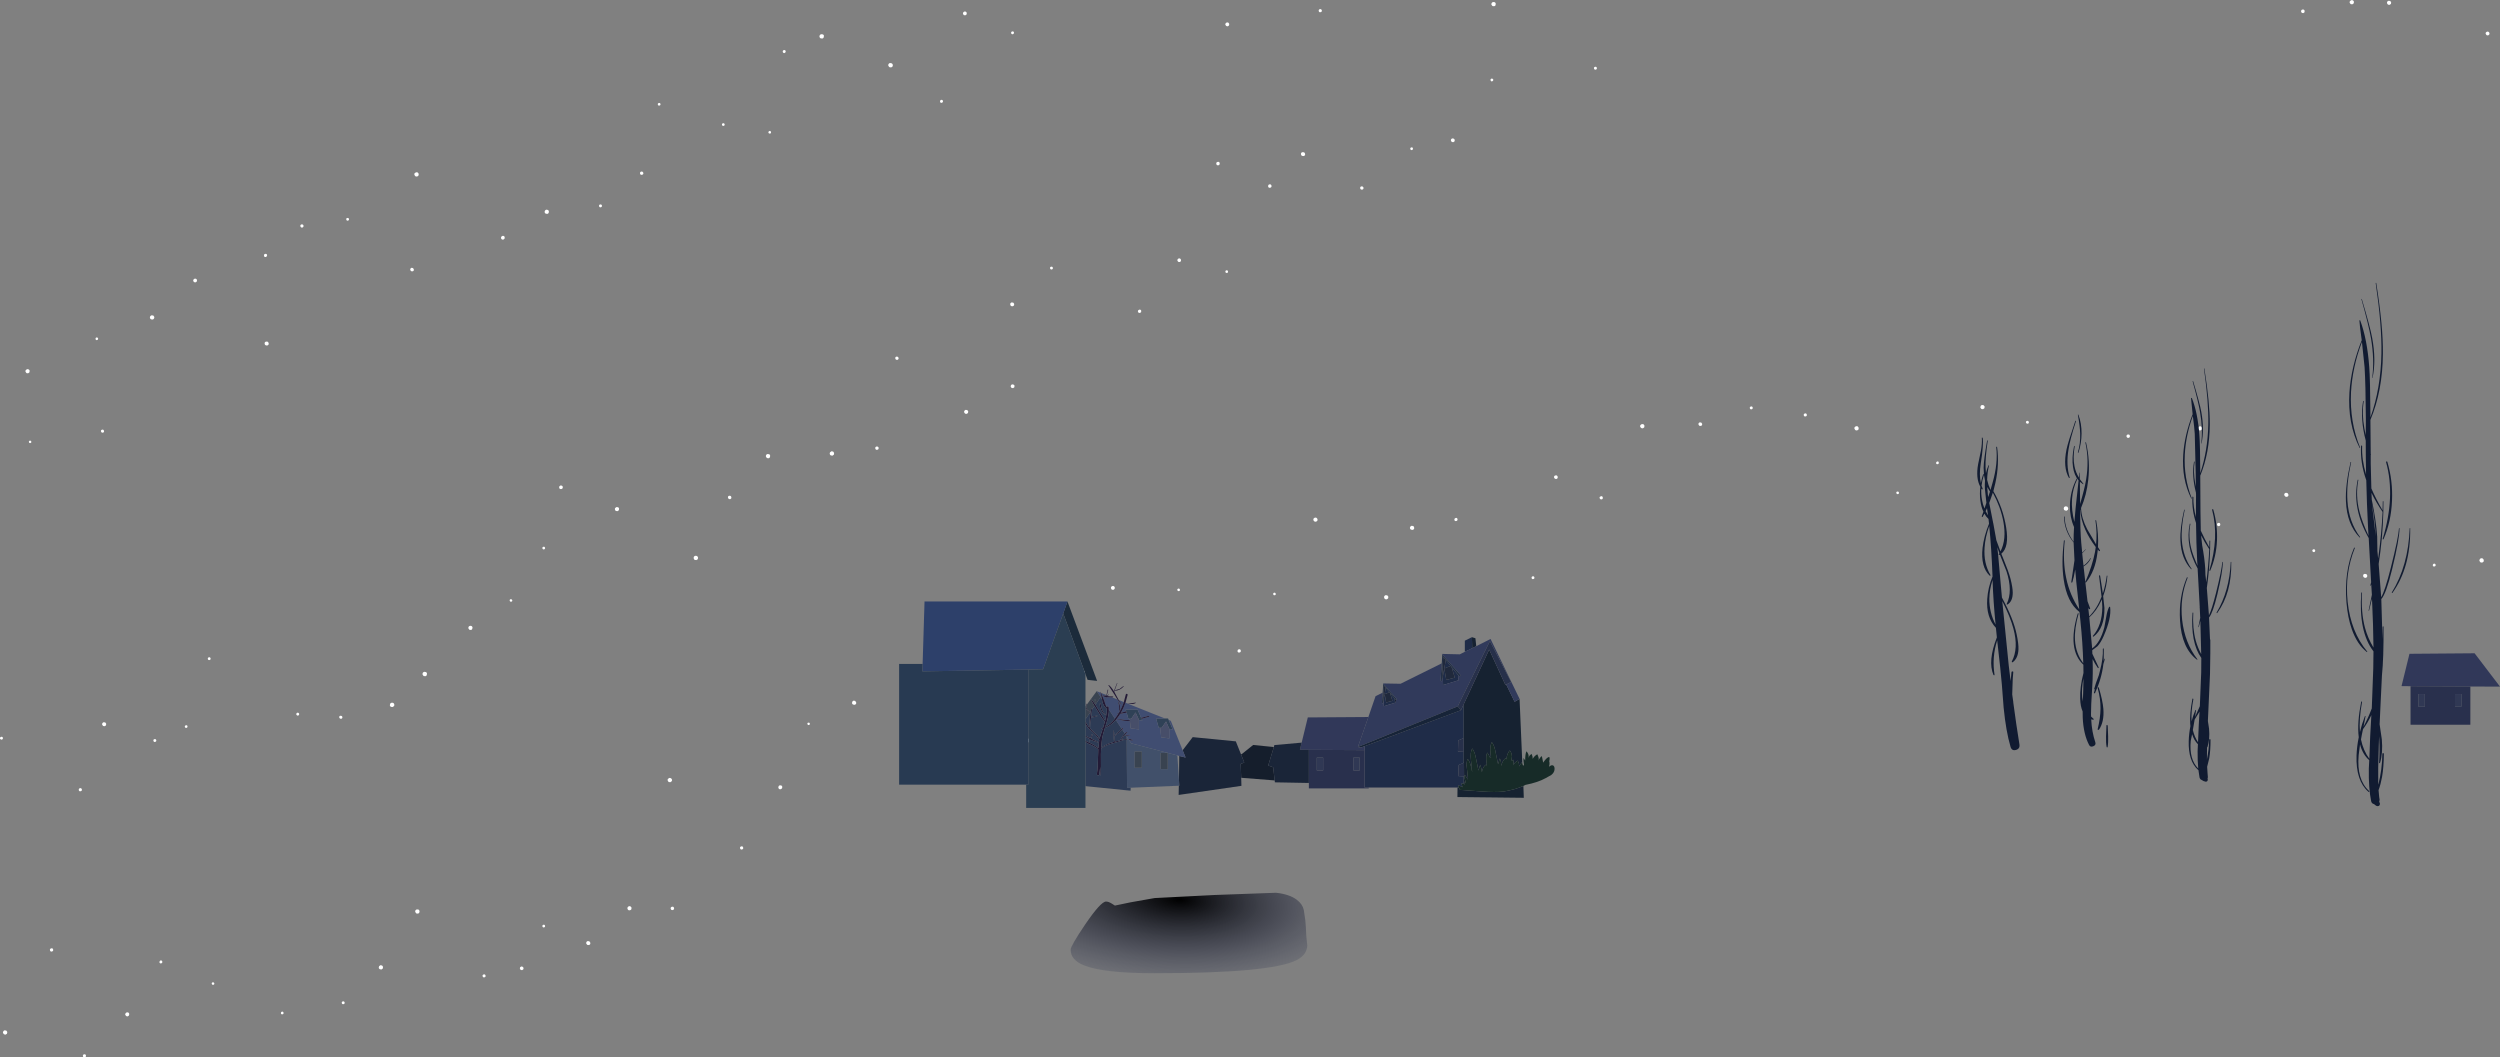 <?xml version="1.0" encoding="UTF-8" standalone="no"?>
<svg xmlns:xlink="http://www.w3.org/1999/xlink" height="499.35px" width="1180.6px" xmlns="http://www.w3.org/2000/svg">
  <rect width="100%" height="100%" fill="#808080" stroke="none"/>
  <g transform="matrix(1.0, 0.0, 0.0, 1.0, -31.75, -76.15)">
    <path d="M33.15 424.65 L33.05 425.15 32.6 425.45 32.1 425.35 31.75 424.95 Q31.65 424.3 32.3 424.1 32.95 423.95 33.15 424.65" fill="#ffffff" fill-rule="evenodd" stroke="none"/>
    <path d="M70.4 448.9 Q70.6 449.6 69.85 449.8 69.15 450.0 68.95 449.25 68.85 448.5 69.55 448.35 70.2 448.25 70.4 448.9" fill="#ffffff" fill-rule="evenodd" stroke="none"/>
    <path d="M81.9 417.95 L81.8 418.7 81.2 419.1 80.45 419.0 80.0 418.4 Q79.85 417.5 80.75 417.2 L81.5 417.35 81.9 417.95" fill="#ffffff" fill-rule="evenodd" stroke="none"/>
    <path d="M105.55 425.7 Q105.65 426.4 105.0 426.5 104.4 426.7 104.2 426.0 104.1 425.3 104.7 425.2 105.35 425.05 105.55 425.7" fill="#ffffff" fill-rule="evenodd" stroke="none"/>
    <path d="M120.3 419.15 L120.2 419.65 119.8 419.9 119.3 419.85 119.05 419.45 Q118.9 418.85 119.55 418.65 120.2 418.55 120.3 419.15" fill="#ffffff" fill-rule="evenodd" stroke="none"/>
    <path d="M131.2 387.05 Q131.3 387.7 130.7 387.85 130.05 387.95 129.9 387.35 129.8 386.7 130.4 386.55 131.0 386.4 131.2 387.05" fill="#ffffff" fill-rule="evenodd" stroke="none"/>
    <path d="M173.05 413.25 L172.95 413.8 172.5 414.1 172.0 414.0 171.65 413.55 171.75 413.05 Q171.9 412.8 172.2 412.7 L172.75 412.8 173.05 413.25" fill="#ffffff" fill-rule="evenodd" stroke="none"/>
    <path d="M193.4 414.7 Q193.6 415.4 192.85 415.6 L192.3 415.5 191.95 415.0 Q191.85 414.25 192.55 414.15 L193.1 414.25 Q193.35 414.4 193.4 414.7" fill="#ffffff" fill-rule="evenodd" stroke="none"/>
    <path d="M217.95 408.8 Q218.05 409.25 217.8 409.6 L217.15 410.05 216.35 409.95 Q215.95 409.7 215.85 409.25 L216.0 408.5 Q216.25 408.1 216.65 408.0 217.7 407.85 217.95 408.8" fill="#ffffff" fill-rule="evenodd" stroke="none"/>
    <path d="M233.4 394.25 L233.25 395.05 Q233.0 395.45 232.6 395.5 L231.8 395.4 231.3 394.7 Q231.15 393.65 232.15 393.4 L232.95 393.55 Q233.35 393.8 233.4 394.25" fill="#ffffff" fill-rule="evenodd" stroke="none"/>
    <path d="M254.9 372.45 L254.75 373.2 Q254.55 373.6 254.15 373.65 L253.4 373.55 252.95 372.9 Q252.8 371.95 253.7 371.7 254.65 371.55 254.9 372.45" fill="#ffffff" fill-rule="evenodd" stroke="none"/>
    <path d="M273.65 359.55 Q273.8 360.15 273.2 360.3 272.65 360.4 272.45 359.85 272.35 359.2 272.95 359.1 L273.4 359.2 273.65 359.55" fill="#ffffff" fill-rule="evenodd" stroke="none"/>
    <path d="M289.15 334.85 Q289.25 335.45 288.65 335.6 288.05 335.7 287.9 335.1 287.8 334.45 288.4 334.35 288.95 334.2 289.15 334.85" fill="#ffffff" fill-rule="evenodd" stroke="none"/>
    <path d="M297.5 306.05 Q297.65 306.9 296.85 307.1 296.0 307.25 295.8 306.45 L295.9 305.8 296.45 305.4 297.1 305.5 Q297.45 305.7 297.5 306.05" fill="#ffffff" fill-rule="evenodd" stroke="none"/>
    <path d="M324.1 316.35 L324.0 317.1 323.35 317.55 322.6 317.45 Q322.25 317.2 322.15 316.8 322.05 316.4 322.25 316.05 L322.9 315.6 323.65 315.7 Q324.05 315.95 324.1 316.35" fill="#ffffff" fill-rule="evenodd" stroke="none"/>
    <path d="M361.4 339.4 L361.3 340.2 360.6 340.65 359.8 340.55 Q359.45 340.3 359.35 339.85 359.25 339.45 359.45 339.05 359.7 338.7 360.15 338.6 L360.95 338.7 361.4 339.4" fill="#ffffff" fill-rule="evenodd" stroke="none"/>
    <path d="M377.15 310.9 L377.05 311.55 376.55 311.9 375.9 311.8 375.55 311.25 Q375.35 310.45 376.15 310.25 L376.8 310.35 377.15 310.9" fill="#ffffff" fill-rule="evenodd" stroke="none"/>
    <path d="M395.45 291.35 L395.35 292.15 394.65 292.6 393.9 292.45 393.45 291.8 Q393.35 291.4 393.55 291.0 393.8 290.65 394.2 290.55 L395.0 290.65 Q395.4 290.9 395.45 291.35" fill="#ffffff" fill-rule="evenodd" stroke="none"/>
    <path d="M425.65 290.05 L425.55 290.85 424.85 291.35 424.05 291.2 Q423.65 290.95 423.6 290.5 423.5 290.1 423.75 289.75 L424.4 289.25 425.2 289.4 425.65 290.05" fill="#ffffff" fill-rule="evenodd" stroke="none"/>
    <path d="M446.7 287.6 L446.6 288.25 446.1 288.55 Q445.3 288.75 445.1 287.95 444.95 287.2 445.75 287.0 L446.35 287.1 446.7 287.6" fill="#ffffff" fill-rule="evenodd" stroke="none"/>
    <path d="M456.1 245.15 Q456.2 245.95 455.45 246.1 L454.85 246.0 454.55 245.5 Q454.4 244.7 455.15 244.55 L455.75 244.65 456.1 245.15" fill="#ffffff" fill-rule="evenodd" stroke="none"/>
    <path d="M489.0 270.45 L488.85 271.2 488.25 271.6 487.5 271.5 487.05 270.85 Q486.95 270.45 487.2 270.15 487.4 269.75 487.8 269.7 L488.55 269.8 489.0 270.45" fill="#ffffff" fill-rule="evenodd" stroke="none"/>
    <path d="M510.85 258.35 L510.75 259.05 510.15 259.45 509.45 259.35 509.05 258.75 Q509.0 258.35 509.2 258.05 509.4 257.75 509.75 257.65 L510.45 257.8 Q510.8 258.0 510.85 258.35" fill="#ffffff" fill-rule="evenodd" stroke="none"/>
    <path d="M510.7 219.7 L510.6 220.4 510.0 220.8 509.25 220.7 Q508.95 220.5 508.85 220.1 508.65 219.2 509.55 218.95 L510.3 219.1 510.7 219.7" fill="#ffffff" fill-rule="evenodd" stroke="none"/>
    <path d="M528.95 202.6 Q529.05 203.25 528.45 203.4 527.8 203.5 527.65 202.9 527.5 202.2 528.15 202.1 528.75 201.95 528.95 202.6" fill="#ffffff" fill-rule="evenodd" stroke="none"/>
    <path d="M570.7 223.0 L570.6 223.6 570.05 223.95 569.45 223.85 569.1 223.35 569.2 222.75 569.7 222.4 Q570.55 222.2 570.7 223.0" fill="#ffffff" fill-rule="evenodd" stroke="none"/>
    <path d="M589.45 198.85 Q589.6 199.7 588.8 199.9 L588.15 199.8 587.75 199.25 587.85 198.6 Q588.05 198.3 588.4 198.2 589.25 198.05 589.45 198.85" fill="#ffffff" fill-rule="evenodd" stroke="none"/>
    <path d="M611.65 204.3 Q611.8 204.9 611.2 205.05 610.55 205.15 610.45 204.55 610.3 204.0 610.9 203.8 611.55 203.7 611.65 204.3" fill="#ffffff" fill-rule="evenodd" stroke="none"/>
    <path d="M607.75 153.25 L607.65 153.9 607.1 154.25 606.45 154.15 606.1 153.6 606.2 152.95 Q606.4 152.7 606.75 152.6 607.6 152.4 607.75 153.25" fill="#ffffff" fill-rule="evenodd" stroke="none"/>
    <path d="M632.2 163.85 Q632.35 164.6 631.6 164.8 630.8 165.0 630.6 164.2 L630.7 163.55 Q630.9 163.3 631.25 163.2 632.05 163.1 632.2 163.85" fill="#ffffff" fill-rule="evenodd" stroke="none"/>
    <path d="M648.05 148.7 Q648.25 149.7 647.3 149.85 L646.6 149.75 Q646.25 149.55 646.15 149.15 645.95 148.15 646.9 148.0 L647.65 148.1 648.05 148.7" fill="#ffffff" fill-rule="evenodd" stroke="none"/>
    <path d="M675.65 164.75 Q675.75 165.55 675.05 165.7 674.25 165.8 674.1 165.1 673.95 164.3 674.7 164.15 L675.3 164.25 675.65 164.75" fill="#ffffff" fill-rule="evenodd" stroke="none"/>
    <path d="M699.0 146.25 L698.95 146.75 698.55 147.0 Q697.95 147.2 697.75 146.5 697.65 145.9 698.25 145.75 698.9 145.65 699.0 146.25" fill="#ffffff" fill-rule="evenodd" stroke="none"/>
    <path d="M718.75 142.2 L718.65 142.9 718.05 143.3 717.35 143.2 716.95 142.6 Q716.85 142.25 717.05 141.9 717.25 141.6 717.65 141.5 L718.35 141.65 718.75 142.2" fill="#ffffff" fill-rule="evenodd" stroke="none"/>
    <path d="M736.95 113.75 L736.85 114.25 736.45 114.55 Q735.85 114.75 735.65 114.05 735.5 113.45 736.15 113.25 L736.65 113.35 736.95 113.75" fill="#ffffff" fill-rule="evenodd" stroke="none"/>
    <path d="M738.1 77.9 L738.0 78.65 Q737.75 79.05 737.3 79.1 L736.55 79.0 736.05 78.35 Q736.0 77.9 736.2 77.55 736.45 77.2 736.85 77.1 L737.65 77.2 Q738.05 77.45 738.1 77.9" fill="#ffffff" fill-rule="evenodd" stroke="none"/>
    <path d="M785.85 108.2 Q785.95 108.9 785.3 109.05 784.65 109.15 784.5 108.5 784.35 107.9 785.0 107.7 785.65 107.55 785.85 108.2" fill="#ffffff" fill-rule="evenodd" stroke="none"/>
    <path d="M1207.4 91.75 L1207.3 92.45 1206.7 92.9 1206.0 92.75 1205.6 92.15 Q1205.5 91.8 1205.7 91.45 L1206.3 91.05 1207.0 91.2 1207.4 91.75" fill="#ffffff" fill-rule="evenodd" stroke="none"/>
    <path d="M1160.95 77.25 L1160.85 78.0 1160.2 78.45 1159.45 78.35 1159.0 77.7 Q1158.85 76.75 1159.8 76.5 L1160.55 76.65 1160.95 77.25" fill="#ffffff" fill-rule="evenodd" stroke="none"/>
    <path d="M1143.4 77.0 L1143.25 77.75 1142.6 78.2 1141.85 78.1 1141.35 77.45 Q1141.3 77.0 1141.5 76.65 L1142.15 76.2 1142.95 76.3 1143.4 77.0" fill="#ffffff" fill-rule="evenodd" stroke="none"/>
    <path d="M1119.05 80.65 Q1119.95 80.5 1120.1 81.35 L1120.0 82.0 1119.45 82.35 1118.8 82.25 1118.4 81.7 1118.5 81.05 Q1118.7 80.75 1119.05 80.65" fill="#ffffff" fill-rule="evenodd" stroke="none"/>
    <path d="M655.95 81.0 Q656.15 81.7 655.4 81.9 654.7 82.1 654.5 81.35 654.4 80.65 655.05 80.45 655.75 80.35 655.95 81.0" fill="#ffffff" fill-rule="evenodd" stroke="none"/>
    <path d="M612.25 87.45 L612.15 88.15 611.55 88.6 610.85 88.45 610.4 87.85 Q610.35 87.5 610.55 87.15 L611.15 86.7 611.85 86.85 612.25 87.45" fill="#ffffff" fill-rule="evenodd" stroke="none"/>
    <path d="M510.6 91.5 L510.5 92.0 510.1 92.3 Q509.45 92.45 509.25 91.8 509.15 91.1 509.8 91.0 510.4 90.85 510.6 91.5" fill="#ffffff" fill-rule="evenodd" stroke="none"/>
    <path d="M488.3 82.3 L488.2 83.0 487.6 83.4 486.9 83.3 486.5 82.7 Q486.45 82.3 486.65 82.0 486.85 81.7 487.2 81.6 488.05 81.45 488.3 82.3" fill="#ffffff" fill-rule="evenodd" stroke="none"/>
    <path d="M477.05 123.85 Q477.15 124.5 476.5 124.7 475.85 124.85 475.65 124.15 L475.75 123.65 Q475.9 123.4 476.2 123.3 476.9 123.2 477.05 123.85" fill="#ffffff" fill-rule="evenodd" stroke="none"/>
    <path d="M453.35 106.7 Q453.55 107.75 452.5 108.0 L451.7 107.85 451.25 107.2 Q451.15 106.75 451.35 106.4 451.6 106.0 452.05 105.9 L452.85 106.05 Q453.25 106.3 453.35 106.7" fill="#ffffff" fill-rule="evenodd" stroke="none"/>
    <path d="M420.85 93.1 L420.7 93.9 Q420.45 94.3 420.05 94.35 L419.25 94.25 Q418.85 94.0 418.75 93.55 418.65 93.15 418.9 92.75 419.15 92.35 419.6 92.3 L420.4 92.4 Q420.8 92.65 420.85 93.1" fill="#ffffff" fill-rule="evenodd" stroke="none"/>
    <path d="M402.8 100.35 L402.7 100.85 402.25 101.2 Q401.6 101.3 401.4 100.65 401.3 99.95 401.95 99.8 402.6 99.65 402.8 100.35" fill="#ffffff" fill-rule="evenodd" stroke="none"/>
    <path d="M395.85 138.5 Q395.95 139.15 395.35 139.25 L394.85 139.15 394.6 138.75 394.7 138.3 395.1 138.0 Q395.7 137.9 395.85 138.5" fill="#ffffff" fill-rule="evenodd" stroke="none"/>
    <path d="M373.95 134.85 Q374.05 135.45 373.45 135.6 372.85 135.7 372.7 135.1 372.6 134.5 373.2 134.35 373.8 134.25 373.95 134.85" fill="#ffffff" fill-rule="evenodd" stroke="none"/>
    <path d="M343.65 125.25 Q343.75 125.9 343.15 126.0 342.6 126.15 342.4 125.55 342.3 124.9 342.9 124.8 343.5 124.65 343.65 125.25" fill="#ffffff" fill-rule="evenodd" stroke="none"/>
    <path d="M335.55 157.75 Q335.7 158.5 334.95 158.7 334.15 158.85 334.0 158.1 333.9 157.8 334.1 157.5 334.25 157.25 334.6 157.15 L335.2 157.25 335.55 157.75" fill="#ffffff" fill-rule="evenodd" stroke="none"/>
    <path d="M316.0 173.2 Q316.1 173.9 315.45 174.05 314.8 174.15 314.65 173.5 314.55 172.85 315.15 172.7 315.85 172.6 316.0 173.2" fill="#ffffff" fill-rule="evenodd" stroke="none"/>
    <path d="M290.95 175.95 L290.85 176.7 Q290.6 177.1 290.2 177.15 L289.45 177.05 Q289.05 176.8 288.95 176.4 288.9 176.0 289.1 175.65 289.35 175.25 289.75 175.15 L290.5 175.3 Q290.9 175.55 290.95 175.95" fill="#ffffff" fill-rule="evenodd" stroke="none"/>
    <path d="M270.1 188.25 L270.0 188.9 269.45 189.3 Q268.6 189.45 268.35 188.6 268.3 188.25 268.5 187.95 268.7 187.65 269.05 187.55 269.95 187.4 270.1 188.25" fill="#ffffff" fill-rule="evenodd" stroke="none"/>
    <path d="M229.5 158.3 L229.35 159.1 228.7 159.55 227.9 159.4 227.45 158.75 Q227.35 158.3 227.55 157.95 L228.25 157.5 229.05 157.6 229.5 158.3" fill="#ffffff" fill-rule="evenodd" stroke="none"/>
    <path d="M227.15 203.3 Q227.35 204.15 226.5 204.3 L225.85 204.2 225.5 203.65 Q225.4 203.3 225.6 203.0 225.8 202.65 226.15 202.6 L226.8 202.75 227.15 203.3" fill="#ffffff" fill-rule="evenodd" stroke="none"/>
    <path d="M196.55 179.55 Q196.65 180.2 196.05 180.35 195.4 180.45 195.3 179.85 195.1 179.2 195.75 179.1 196.35 178.95 196.55 179.55" fill="#ffffff" fill-rule="evenodd" stroke="none"/>
    <path d="M175.1 182.7 L175.0 183.3 174.5 183.65 173.95 183.55 173.6 183.05 Q173.45 182.25 174.2 182.1 L174.8 182.2 175.1 182.7" fill="#ffffff" fill-rule="evenodd" stroke="none"/>
    <path d="M156.95 196.05 Q157.7 195.9 157.9 196.6 L157.75 197.2 157.3 197.5 Q156.6 197.7 156.4 196.95 L156.5 196.35 Q156.65 196.1 156.95 196.05" fill="#ffffff" fill-rule="evenodd" stroke="none"/>
    <path d="M157.5 237.45 L158.25 237.55 158.65 238.2 158.55 238.95 157.9 239.35 157.2 239.2 Q156.8 239.0 156.75 238.6 156.55 237.6 157.5 237.45" fill="#ffffff" fill-rule="evenodd" stroke="none"/>
    <path d="M124.8 208.45 L124.65 209.15 124.1 209.5 123.4 209.4 123.0 208.85 Q122.95 208.45 123.15 208.15 123.35 207.85 123.7 207.75 124.55 207.6 124.8 208.45" fill="#ffffff" fill-rule="evenodd" stroke="none"/>
    <path d="M104.6 225.8 Q104.7 226.25 104.45 226.6 104.2 227.0 103.8 227.05 L103.05 226.95 Q102.65 226.7 102.55 226.25 102.5 225.85 102.7 225.5 102.95 225.15 103.35 225.05 L104.15 225.15 104.6 225.8" fill="#ffffff" fill-rule="evenodd" stroke="none"/>
    <path d="M78.1 236.0 L78.0 236.5 77.6 236.75 Q77.05 236.9 76.85 236.25 L76.95 235.75 Q77.1 235.55 77.35 235.5 L77.85 235.6 78.1 236.0" fill="#ffffff" fill-rule="evenodd" stroke="none"/>
    <path d="M79.45 279.95 Q79.25 279.25 80.0 279.05 80.65 278.9 80.85 279.6 81.05 280.3 80.3 280.5 L79.75 280.4 79.45 279.95" fill="#ffffff" fill-rule="evenodd" stroke="none"/>
    <path d="M45.75 251.25 L45.65 252.0 45.0 252.45 44.25 252.35 43.8 251.7 Q43.7 251.3 43.9 250.95 L44.55 250.45 45.3 250.6 Q45.7 250.85 45.75 251.25" fill="#ffffff" fill-rule="evenodd" stroke="none"/>
    <path d="M46.55 284.7 L46.5 285.15 46.1 285.4 45.65 285.35 45.4 284.95 Q45.35 284.7 45.45 284.5 45.6 284.3 45.85 284.25 L46.3 284.3 46.55 284.7" fill="#ffffff" fill-rule="evenodd" stroke="none"/>
    <path d="M35.2 563.5 L35.05 564.3 34.4 564.75 33.65 564.6 33.15 563.95 Q33.1 563.55 33.3 563.2 33.55 562.8 33.95 562.7 L34.75 562.85 35.2 563.5" fill="#ffffff" fill-rule="evenodd" stroke="none"/>
    <path d="M56.85 524.55 Q57.0 525.35 56.25 525.5 55.55 525.7 55.35 524.9 55.15 524.2 55.95 524.0 56.65 523.8 56.85 524.55" fill="#ffffff" fill-rule="evenodd" stroke="none"/>
    <path d="M72.35 574.6 Q72.45 575.25 71.8 575.45 71.1 575.65 70.9 574.9 70.8 574.15 71.45 574.05 72.15 573.85 72.35 574.6" fill="#ffffff" fill-rule="evenodd" stroke="none"/>
    <path d="M92.8 555.0 L92.65 555.7 92.05 556.15 91.35 556.0 90.9 555.4 Q90.8 555.0 91.05 554.7 91.25 554.3 91.65 554.25 92.55 554.05 92.8 555.0" fill="#ffffff" fill-rule="evenodd" stroke="none"/>
    <path d="M108.4 530.25 Q108.5 530.95 107.85 531.1 107.15 531.2 107.05 530.55 L107.15 530.05 107.55 529.7 Q108.2 529.6 108.4 530.25" fill="#ffffff" fill-rule="evenodd" stroke="none"/>
    <path d="M132.95 540.5 Q133.05 541.1 132.5 541.2 131.95 541.35 131.75 540.75 131.65 540.15 132.2 540.05 132.75 539.95 132.95 540.5" fill="#ffffff" fill-rule="evenodd" stroke="none"/>
    <path d="M165.65 554.4 Q165.75 555.0 165.15 555.15 164.5 555.25 164.4 554.65 L164.5 554.15 164.85 553.9 Q165.45 553.75 165.65 554.4" fill="#ffffff" fill-rule="evenodd" stroke="none"/>
    <path d="M194.5 549.55 Q194.6 550.2 194.0 550.35 193.35 550.5 193.15 549.85 193.05 549.15 193.7 549.05 194.3 548.9 194.5 549.55" fill="#ffffff" fill-rule="evenodd" stroke="none"/>
    <path d="M212.65 532.75 L212.5 533.55 211.85 534.0 211.1 533.85 Q210.7 533.6 210.6 533.2 L210.75 532.45 211.4 531.95 212.2 532.1 212.65 532.75" fill="#ffffff" fill-rule="evenodd" stroke="none"/>
    <path d="M229.9 506.35 L229.75 507.15 Q229.5 507.55 229.1 507.6 L228.3 507.5 227.85 506.8 Q227.75 506.4 227.95 506.05 228.2 505.7 228.65 505.6 L229.45 505.7 229.9 506.35" fill="#ffffff" fill-rule="evenodd" stroke="none"/>
    <path d="M261.05 536.85 Q261.2 537.5 260.5 537.7 259.85 537.85 259.65 537.15 259.5 536.5 260.2 536.3 260.85 536.15 261.05 536.85" fill="#ffffff" fill-rule="evenodd" stroke="none"/>
    <path d="M279.0 533.25 L278.9 533.9 278.3 534.3 277.65 534.2 277.25 533.6 277.35 532.95 277.9 532.55 278.6 532.7 279.0 533.25" fill="#ffffff" fill-rule="evenodd" stroke="none"/>
    <path d="M289.15 513.35 Q289.25 514.0 288.65 514.1 288.1 514.25 287.9 513.65 287.8 513.0 288.4 512.85 289.0 512.75 289.15 513.35" fill="#ffffff" fill-rule="evenodd" stroke="none"/>
    <path d="M310.5 521.3 Q310.7 522.3 309.75 522.45 L309.05 522.35 308.6 521.75 Q308.45 520.8 309.35 520.55 L310.1 520.7 310.5 521.3" fill="#ffffff" fill-rule="evenodd" stroke="none"/>
    <path d="M330.0 504.8 L329.9 505.55 Q329.65 505.95 329.25 506.0 328.35 506.25 328.05 505.25 328.0 504.85 328.2 504.5 L328.8 504.05 329.55 504.2 330.0 504.8" fill="#ffffff" fill-rule="evenodd" stroke="none"/>
    <path d="M350.1 504.95 L350.0 505.6 349.45 505.95 348.8 505.85 348.45 505.3 348.55 504.65 349.1 504.3 349.75 504.4 350.1 504.95" fill="#ffffff" fill-rule="evenodd" stroke="none"/>
    <path d="M349.1 444.3 Q349.2 444.7 348.95 445.1 L348.3 445.55 347.5 445.45 347.05 444.75 Q346.95 444.35 347.15 444.0 L347.85 443.5 348.65 443.65 349.1 444.3" fill="#ffffff" fill-rule="evenodd" stroke="none"/>
    <path d="M382.7 476.4 Q382.9 477.1 382.15 477.3 381.45 477.5 381.25 476.75 381.05 476.05 381.8 475.85 382.5 475.65 382.7 476.4" fill="#ffffff" fill-rule="evenodd" stroke="none"/>
    <path d="M400.8 447.1 L401.2 447.7 401.05 448.45 400.45 448.85 Q399.55 449.05 399.3 448.1 L399.45 447.4 Q399.65 447.1 400.05 447.0 L400.8 447.1" fill="#ffffff" fill-rule="evenodd" stroke="none"/>
    <path d="M414.2 417.85 L414.15 418.3 413.75 418.55 413.3 418.5 413.05 418.1 Q412.9 417.5 413.5 417.4 L413.95 417.45 414.2 417.85" fill="#ffffff" fill-rule="evenodd" stroke="none"/>
    <path d="M436.05 407.8 Q436.3 408.75 435.3 409.0 L434.55 408.85 Q434.2 408.6 434.1 408.2 L434.25 407.45 434.85 407.0 435.6 407.15 436.05 407.8" fill="#ffffff" fill-rule="evenodd" stroke="none"/>
    <path d="M460.4 415.4 L460.3 416.2 Q460.05 416.6 459.65 416.65 L458.85 416.5 458.4 415.85 Q458.3 415.45 458.5 415.1 458.75 414.7 459.2 414.6 L459.95 414.75 Q460.35 415.0 460.4 415.4" fill="#ffffff" fill-rule="evenodd" stroke="none"/>
    <path d="M496.9 440.8 Q497.1 441.7 496.15 441.95 L495.45 441.8 495.0 441.2 Q494.95 440.8 495.15 440.5 L495.75 440.05 496.5 440.2 496.9 440.8" fill="#ffffff" fill-rule="evenodd" stroke="none"/>
    <path d="M518.15 425.65 L518.05 426.35 517.45 426.75 516.75 426.65 Q516.45 426.45 516.35 426.05 516.25 425.7 516.45 425.35 L517.05 424.9 517.75 425.05 518.15 425.65" fill="#ffffff" fill-rule="evenodd" stroke="none"/>
    <path d="M516.45 377.5 Q516.55 378.25 515.9 378.4 515.2 378.5 515.0 377.85 514.9 377.15 515.55 376.95 516.3 376.85 516.45 377.5" fill="#ffffff" fill-rule="evenodd" stroke="none"/>
    <path d="M544.0 393.2 L543.85 394.0 Q543.6 394.4 543.2 394.45 L542.4 394.3 541.95 393.65 Q541.85 393.25 542.1 392.9 L542.75 392.4 543.55 392.55 544.0 393.2" fill="#ffffff" fill-rule="evenodd" stroke="none"/>
    <path d="M558.2 353.6 L558.1 354.3 557.5 354.7 556.8 354.6 556.4 354.0 Q556.25 353.15 557.1 352.9 557.95 352.75 558.2 353.6" fill="#ffffff" fill-rule="evenodd" stroke="none"/>
    <path d="M588.95 354.6 Q589.05 355.2 588.45 355.3 L588.0 355.25 587.75 354.85 Q587.6 354.3 588.2 354.1 588.8 354.0 588.95 354.6" fill="#ffffff" fill-rule="evenodd" stroke="none"/>
    <path d="M617.7 383.35 Q617.85 384.1 617.1 384.3 616.3 384.45 616.15 383.7 L616.25 383.1 616.75 382.75 Q617.55 382.65 617.7 383.35" fill="#ffffff" fill-rule="evenodd" stroke="none"/>
    <path d="M634.2 356.55 Q634.3 357.15 633.75 357.25 L633.25 357.2 633.0 356.8 Q632.9 356.25 633.45 356.05 634.05 355.95 634.2 356.55" fill="#ffffff" fill-rule="evenodd" stroke="none"/>
    <path d="M653.95 321.3 L653.85 322.1 653.2 322.55 652.45 322.4 Q652.1 322.15 652.0 321.75 651.9 321.35 652.1 321.0 L652.75 320.55 653.5 320.7 653.95 321.3" fill="#ffffff" fill-rule="evenodd" stroke="none"/>
    <path d="M687.4 358.0 L687.25 358.75 686.6 359.2 685.85 359.1 Q685.5 358.85 685.4 358.4 685.3 358.0 685.5 357.65 685.75 357.3 686.15 357.2 L686.95 357.35 687.4 358.0" fill="#ffffff" fill-rule="evenodd" stroke="none"/>
    <path d="M699.55 325.2 Q699.8 326.15 698.8 326.4 L698.05 326.25 Q697.7 326.05 697.6 325.65 697.5 325.25 697.75 324.9 697.95 324.55 698.35 324.45 L699.1 324.55 Q699.5 324.8 699.55 325.2" fill="#ffffff" fill-rule="evenodd" stroke="none"/>
    <path d="M720.05 321.3 Q720.15 322.05 719.45 322.2 718.75 322.4 718.55 321.65 L718.65 321.1 719.15 320.75 Q719.85 320.55 720.05 321.3" fill="#ffffff" fill-rule="evenodd" stroke="none"/>
    <path d="M756.35 348.8 Q756.45 349.5 755.85 349.6 755.15 349.8 755.05 349.1 754.9 348.5 755.55 348.3 756.2 348.2 756.35 348.8" fill="#ffffff" fill-rule="evenodd" stroke="none"/>
    <path d="M767.35 301.3 Q767.5 302.15 766.7 302.35 L766.05 302.25 765.65 301.7 Q765.5 300.85 766.3 300.65 767.15 300.5 767.35 301.3" fill="#ffffff" fill-rule="evenodd" stroke="none"/>
    <path d="M788.65 311.05 Q788.8 311.85 788.05 312.0 L787.5 311.9 787.15 311.4 Q787.05 311.1 787.25 310.8 L787.75 310.5 Q788.45 310.3 788.65 311.05" fill="#ffffff" fill-rule="evenodd" stroke="none"/>
    <path d="M808.35 277.2 L808.2 278.0 807.55 278.45 806.75 278.3 806.3 277.65 Q806.2 277.2 806.45 276.85 L807.1 276.4 807.9 276.5 808.35 277.2" fill="#ffffff" fill-rule="evenodd" stroke="none"/>
    <path d="M835.55 276.25 Q835.75 277.15 834.85 277.3 L834.2 277.2 833.85 276.65 Q833.7 275.8 834.5 275.6 L835.15 275.7 835.55 276.25" fill="#ffffff" fill-rule="evenodd" stroke="none"/>
    <path d="M859.45 268.6 Q859.55 269.3 858.9 269.45 858.2 269.55 858.1 268.9 857.95 268.3 858.6 268.1 859.25 267.95 859.45 268.6" fill="#ffffff" fill-rule="evenodd" stroke="none"/>
    <path d="M885.0 271.95 Q885.1 272.7 884.45 272.8 883.75 273.0 883.55 272.25 883.45 271.6 884.1 271.4 884.8 271.2 885.0 271.95" fill="#ffffff" fill-rule="evenodd" stroke="none"/>
    <path d="M909.5 278.2 L909.4 279.0 908.7 279.45 907.95 279.3 907.5 278.65 Q907.4 278.25 907.6 277.85 L908.25 277.4 909.05 277.5 909.5 278.2" fill="#ffffff" fill-rule="evenodd" stroke="none"/>
    <path d="M928.5 308.75 Q928.6 309.4 928.0 309.5 L927.55 309.45 927.3 309.05 Q927.1 308.4 927.75 308.3 928.3 308.15 928.5 308.75" fill="#ffffff" fill-rule="evenodd" stroke="none"/>
    <path d="M947.3 294.55 Q947.5 295.15 946.8 295.35 946.15 295.45 946.05 294.85 L946.15 294.35 946.55 294.1 Q947.2 293.9 947.3 294.55" fill="#ffffff" fill-rule="evenodd" stroke="none"/>
    <path d="M967.75 267.4 L968.55 267.55 969.0 268.2 968.85 268.95 968.2 269.4 967.45 269.3 966.95 268.65 967.1 267.85 Q967.35 267.5 967.75 267.4" fill="#ffffff" fill-rule="evenodd" stroke="none"/>
    <path d="M989.85 275.45 Q989.95 276.15 989.3 276.25 L988.8 276.15 988.5 275.75 Q988.35 275.1 989.0 274.9 989.7 274.8 989.85 275.45" fill="#ffffff" fill-rule="evenodd" stroke="none"/>
    <path d="M1008.0 315.4 L1008.45 316.1 1008.3 316.9 1007.65 317.35 1006.85 317.2 Q1006.45 317.0 1006.35 316.55 1006.2 315.5 1007.2 315.25 L1008.0 315.4" fill="#ffffff" fill-rule="evenodd" stroke="none"/>
    <path d="M1037.6 281.95 L1037.5 282.6 1036.95 282.95 1036.3 282.85 1035.95 282.3 1036.05 281.65 1036.6 281.3 1037.25 281.4 1037.6 281.95" fill="#ffffff" fill-rule="evenodd" stroke="none"/>
    <path d="M1071.65 278.25 L1071.55 279.0 1070.95 279.4 Q1070.0 279.55 1069.75 278.65 1069.7 278.25 1069.9 277.95 1070.15 277.6 1070.5 277.5 1071.5 277.3 1071.65 278.25" fill="#ffffff" fill-rule="evenodd" stroke="none"/>
    <path d="M1080.25 323.65 Q1080.35 324.45 1079.65 324.6 1078.9 324.7 1078.75 324.0 1078.55 323.3 1079.35 323.1 1080.05 322.9 1080.25 323.65" fill="#ffffff" fill-rule="evenodd" stroke="none"/>
    <path d="M1112.4 309.6 Q1112.65 310.55 1111.65 310.8 L1110.95 310.65 1110.5 310.05 Q1110.25 309.15 1111.25 308.85 L1112.0 309.0 1112.4 309.6" fill="#ffffff" fill-rule="evenodd" stroke="none"/>
    <path d="M1125.1 336.1 L1125.0 336.6 1124.55 336.9 1124.05 336.8 1123.75 336.4 Q1123.6 335.75 1124.25 335.55 1124.9 335.4 1125.1 336.1" fill="#ffffff" fill-rule="evenodd" stroke="none"/>
    <path d="M1149.65 347.85 Q1149.8 348.8 1148.9 349.05 L1148.2 348.9 Q1147.85 348.7 1147.75 348.3 1147.55 347.3 1148.5 347.15 L1149.25 347.25 1149.65 347.85" fill="#ffffff" fill-rule="evenodd" stroke="none"/>
    <path d="M1181.95 342.85 Q1182.05 343.55 1181.4 343.65 1180.8 343.85 1180.6 343.15 L1180.7 342.65 1181.1 342.35 Q1181.75 342.2 1181.95 342.85" fill="#ffffff" fill-rule="evenodd" stroke="none"/>
    <path d="M1204.7 340.6 L1204.6 341.4 1203.9 341.85 1203.1 341.7 1202.65 341.05 Q1202.55 340.6 1202.8 340.25 1203.05 339.85 1203.45 339.75 L1204.25 339.9 1204.7 340.6" fill="#ffffff" fill-rule="evenodd" stroke="none"/>
    <path d="M649.1 522.7 Q648.85 527.1 644.15 529.5 632.2 535.75 576.95 535.75 553.15 535.75 543.8 532.1 537.35 529.55 537.35 524.65 537.35 522.85 544.3 512.6 551.6 501.9 554.05 501.9 555.2 501.9 556.75 502.85 L558.25 503.8 565.7 502.25 577.0 500.25 605.4 498.8 634.3 497.75 Q640.6 498.4 644.15 501.05 646.85 503.1 647.45 505.85 L648.15 510.6 648.45 514.3 Q648.45 517.3 649.1 522.7" fill="url(#gradient0)" fill-rule="evenodd" stroke="none"/>
    <path d="M533.85 365.85 L535.85 360.2 549.85 397.7 545.35 397.2 544.35 394.5 533.85 365.85" fill="#1c2b3b" fill-rule="evenodd" stroke="none"/>
    <path d="M535.85 360.2 L533.85 365.85 524.35 392.2 517.35 392.35 467.35 393.2 467.45 389.7 468.35 360.2 535.85 360.2" fill="#2d406a" fill-rule="evenodd" stroke="none"/>
    <path d="M726.85 377.05 L728.5 377.55 728.9 381.3 727.0 382.25 726.85 377.05 M749.35 406.2 L750.65 436.55 750.45 436.15 749.7 437.15 749.2 437.95 749.15 437.95 749.05 436.75 748.5 435.35 Q747.2 436.0 746.3 437.5 746.75 436.05 746.3 434.9 L745.85 435.4 745.75 435.15 745.5 435.35 745.75 433.45 Q745.7 431.7 744.75 430.55 743.75 431.55 743.35 433.35 L743.2 434.35 743.05 434.8 742.95 434.1 Q741.15 435.15 740.8 437.85 L740.55 436.0 Q740.35 434.9 740.0 434.3 L739.2 437.05 738.1 431.7 Q737.5 428.2 736.25 426.6 735.2 428.5 735.65 432.15 L735.9 434.15 735.5 433.55 735.3 433.8 Q734.8 432.45 734.1 431.55 733.3 433.15 733.75 436.2 L733.9 437.3 733.85 438.05 733.7 437.1 Q731.9 438.15 731.55 440.85 L731.3 439.0 730.75 437.3 729.95 440.05 728.85 434.7 Q728.25 431.2 727.0 429.6 725.95 431.5 726.4 435.15 L727.0 440.85 726.3 437.65 Q725.75 435.7 724.85 434.55 724.05 436.15 724.5 439.2 L725.0 444.0 724.95 444.05 724.85 444.2 724.15 443.0 723.45 442.05 Q723.2 442.8 723.45 443.95 L724.05 446.0 723.75 445.6 723.45 445.2 723.45 446.6 722.85 446.3 722.85 442.8 723.15 442.8 723.1 436.3 722.85 436.4 722.85 431.2 723.0 431.2 722.9 424.7 722.85 424.75 722.85 409.0 735.0 382.9 742.65 399.55 743.05 399.4 747.0 407.55 749.35 406.2 M751.15 447.3 L751.35 452.9 720.0 452.55 720.05 448.05 720.6 448.05 721.25 449.15 731.3 449.9 Q737.7 450.4 741.8 449.95 747.4 449.0 751.15 447.3" fill="#162231" fill-rule="evenodd" stroke="none"/>
    <path d="M720.05 448.05 L678.1 448.05 676.15 448.05 676.15 430.4 676.15 428.55 721.65 411.55 722.85 409.0 722.85 424.75 720.4 425.8 720.25 431.05 722.85 431.2 722.85 436.4 720.6 437.4 720.4 442.65 722.85 442.8 722.85 446.3 722.6 446.25 721.85 446.0 722.45 447.95 Q722.1 447.6 721.4 447.4 L720.3 447.0 720.6 448.05 720.05 448.05 M723.5 383.95 L723.5 378.7 726.85 377.05 727.0 382.25 723.5 383.95 M720.25 394.85 L720.55 397.4 713.25 399.65 713.1 396.45 713.05 396.05 714.5 387.8 716.8 390.6 713.8 391.85 714.75 397.25 718.75 396.15 717.25 391.15 720.25 394.85 M686.25 400.5 L686.75 401.1 686.25 400.5 M690.6 407.85 L690.6 408.0 685.25 409.65 685.15 407.3 685.1 407.0 686.15 400.9 687.9 403.05 685.65 403.95 686.35 407.9 689.3 407.1 688.2 403.4 690.2 405.85 690.6 407.85" fill="#1f2c48" fill-rule="evenodd" stroke="none"/>
    <path d="M728.9 381.3 L735.65 377.9 749.35 406.2 747.0 407.55 743.05 399.4 745.35 398.2 735.35 378.9 720.15 409.7 673.0 428.9 677.95 414.75 681.35 404.9 684.7 403.25 684.35 408.2 684.8 408.3 684.85 407.65 685.15 407.3 685.25 409.65 690.6 408.0 690.6 407.85 690.65 408.2 691.1 406.55 691.45 406.4 686.75 401.1 686.25 400.5 685.0 399.1 684.85 398.9 693.15 399.05 712.6 389.4 712.0 397.7 712.65 397.85 712.7 396.9 713.1 396.45 713.25 399.65 720.55 397.4 720.25 394.85 720.8 395.5 721.7 395.25 712.85 385.15 712.85 385.2 712.65 384.95 721.15 385.15 723.5 383.95 727.0 382.25 728.9 381.3" fill="#313a5b" fill-rule="evenodd" stroke="none"/>
    <path d="M720.15 409.7 L735.35 378.9 745.35 398.2 743.05 399.4 742.65 399.55 735.0 382.9 722.85 409.0 721.65 411.55 720.15 409.7 M722.85 424.75 L722.9 424.7 723.0 431.2 722.85 431.2 720.25 431.05 720.4 425.8 722.85 424.75 M722.85 436.4 L723.1 436.3 723.15 442.8 722.85 442.8 720.4 442.65 720.6 437.4 722.85 436.4" fill="#27304a" fill-rule="evenodd" stroke="none"/>
    <path d="M750.65 436.55 L750.9 437.5 751.45 437.65 Q751.05 435.2 751.25 434.1 L752.0 435.3 Q752.0 432.15 752.6 430.95 753.9 432.25 753.6 434.1 753.75 433.4 754.15 432.9 L755.0 432.15 755.45 433.35 755.55 434.5 Q756.45 433.0 757.75 432.35 L758.3 433.75 Q758.5 434.5 758.35 435.3 758.45 434.7 758.95 434.15 L759.7 433.15 Q760.05 433.65 760.2 434.8 L760.5 436.3 Q761.75 434.4 762.8 433.8 764.0 433.1 763.3 435.9 L763.45 435.7 763.5 437.0 763.25 438.25 Q764.55 437.15 765.3 437.7 766.0 438.2 765.85 439.65 765.7 441.05 764.3 442.15 L761.7 443.6 Q758.05 445.65 752.15 446.8 L751.15 447.3 Q747.4 449.0 741.8 449.95 737.7 450.4 731.3 449.9 L721.25 449.15 720.6 448.05 720.3 447.0 721.4 447.4 Q722.1 447.6 722.45 447.95 L721.85 446.0 722.6 446.25 722.85 446.3 723.45 446.6 723.45 445.2 723.75 445.6 724.05 446.0 723.45 443.95 Q723.2 442.8 723.45 442.05 L724.15 443.0 724.85 444.2 724.95 444.05 725.0 444.0 724.5 439.2 Q724.05 436.15 724.85 434.55 725.75 435.7 726.3 437.65 L727.0 440.85 726.4 435.15 Q725.95 431.5 727.0 429.6 728.25 431.2 728.85 434.7 L729.95 440.05 730.75 437.3 731.3 439.0 731.55 440.85 Q731.9 438.15 733.7 437.1 L733.85 438.05 733.9 437.3 733.75 436.2 Q733.3 433.15 734.1 431.55 734.8 432.45 735.3 433.8 L735.5 433.55 735.9 434.15 735.65 432.15 Q735.2 428.5 736.25 426.6 737.5 428.2 738.1 431.7 L739.2 437.05 740.0 434.3 Q740.35 434.9 740.55 436.0 L740.8 437.85 Q741.15 435.15 742.95 434.1 L743.05 434.8 743.2 434.35 743.35 433.35 Q743.75 431.55 744.75 430.55 745.7 431.7 745.75 433.45 L745.5 435.35 745.75 435.15 745.85 435.4 746.3 434.9 Q746.75 436.05 746.3 437.5 747.2 436.0 748.5 435.35 L749.05 436.75 749.15 437.95 749.1 438.3 749.2 437.95 749.7 437.15 750.45 436.15 750.65 436.55" fill="#172b28" fill-rule="evenodd" stroke="none"/>
    <path d="M712.85 385.2 L712.85 385.15 721.7 395.25 720.8 395.5 720.25 394.85 717.25 391.15 716.8 390.6 714.5 387.8 713.3 386.3 712.7 396.9 712.65 397.85 712.0 397.7 712.6 389.4 712.85 385.2 M686.75 401.1 L691.45 406.4 691.1 406.55 690.8 406.6 690.2 405.85 688.2 403.4 687.9 403.05 686.15 400.9 685.3 399.85 684.85 407.65 684.8 408.3 684.35 408.2 684.7 403.25 684.95 399.05 686.25 400.5 686.75 401.1" fill="#222f46" fill-rule="evenodd" stroke="none"/>
    <path d="M713.1 396.45 L712.7 396.9 713.3 386.3 714.5 387.8 713.05 396.05 713.1 396.45 M685.0 399.1 L686.25 400.5 684.95 399.05 685.0 399.1 M685.15 407.3 L684.85 407.65 685.3 399.85 686.15 400.9 685.1 407.0 685.15 407.3 M716.8 390.6 L717.25 391.15 718.75 396.15 714.75 397.25 713.8 391.85 716.8 390.6 M687.9 403.05 L688.2 403.4 689.3 407.1 686.35 407.9 685.65 403.95 687.9 403.05" fill="#20293c" fill-rule="evenodd" stroke="none"/>
    <path d="M673.0 428.9 L720.15 409.7 721.65 411.55 676.15 428.55 674.35 429.2 673.0 428.9" fill="#172438" fill-rule="evenodd" stroke="none"/>
    <path d="M691.1 406.55 L690.65 408.2 690.6 407.85 690.2 405.85 690.8 406.6 691.1 406.55" fill="#141d31" fill-rule="evenodd" stroke="none"/>
    <path d="M677.95 414.75 L673.0 428.9 674.35 429.2 676.15 428.55 676.15 430.4 649.85 430.25 645.6 430.2 646.45 426.85 649.35 414.95 677.95 414.75 M1170.1 400.2 L1165.85 400.15 1169.6 384.9 1200.35 384.65 1212.35 400.4 1198.35 400.35 1170.1 400.2" fill="#313859" fill-rule="evenodd" stroke="none"/>
    <path d="M678.1 448.05 L678.1 448.45 649.85 448.45 649.85 445.9 649.85 430.25 676.15 430.4 676.15 448.05 678.1 448.05 M656.6 433.95 L653.6 433.95 653.6 439.95 656.6 439.95 656.6 433.95 M673.85 439.95 L673.85 433.95 670.85 433.95 670.85 439.95 673.85 439.95 M1198.35 400.35 L1198.35 418.4 1170.1 418.4 1170.1 400.2 1198.35 400.35 M1173.85 409.9 L1176.85 409.9 1176.85 403.9 1173.85 403.9 1173.85 409.9 M1191.1 409.9 L1194.1 409.9 1194.1 403.9 1191.1 403.9 1191.1 409.9" fill="#29304d" fill-rule="evenodd" stroke="none"/>
    <path d="M673.85 439.95 L670.85 439.95 670.85 433.95 673.85 433.95 673.85 439.95 M656.6 433.95 L656.6 439.95 653.6 439.95 653.6 433.95 656.6 433.95 M1191.1 409.9 L1191.1 403.9 1194.1 403.9 1194.1 409.9 1191.1 409.9 M1173.85 409.9 L1173.85 403.9 1176.85 403.9 1176.85 409.9 1173.85 409.9" fill="#303854" fill-rule="evenodd" stroke="none"/>
    <path d="M633.7 444.7 L617.9 443.45 617.65 436.9 619.35 436.25 617.8 432.35 618.25 432.2 623.55 427.95 633.3 428.95 630.65 437.65 633.0 438.5 633.7 444.7" fill="#151e2c" fill-rule="evenodd" stroke="none"/>
    <path d="M649.85 445.9 L633.8 445.6 633.7 444.7 633.0 438.5 630.65 437.65 633.3 428.95 633.55 428.0 646.45 426.85 645.6 430.2 649.85 430.25 649.85 445.9 M617.9 443.45 L618.0 447.25 588.35 451.55 588.45 447.2 588.65 447.2 588.5 444.4 588.65 433.15 591.65 433.9 590.25 430.45 595.0 424.25 615.35 426.25 617.8 432.35 619.35 436.25 617.65 436.9 617.9 443.45" fill="#1a2538" fill-rule="evenodd" stroke="none"/>
    <path d="M581.9 415.45 L583.35 415.45 583.65 416.15 585.6 420.7 583.95 420.35 582.4 416.85 580.35 419.85 579.65 419.85 578.95 419.85 577.7 415.45 581.9 415.45 M569.6 416.15 L569.6 416.1 568.0 412.6 565.95 415.6 565.25 415.6 564.6 415.6 563.8 412.7 563.6 412.05 563.35 411.2 568.95 411.2 570.65 415.15 570.85 415.6 571.2 416.45 569.6 416.15" fill="#2f4156" fill-rule="evenodd" stroke="none"/>
    <path d="M583.65 416.15 L584.65 416.55 590.25 430.45 591.65 433.9 588.65 433.15 587.75 432.9 566.0 427.2 564.9 425.6 566.5 425.85 Q566.75 425.8 566.55 425.6 L565.5 425.2 564.7 425.3 563.75 423.85 563.65 423.65 563.8 423.65 565.4 423.3 Q565.55 423.15 565.35 423.15 L563.45 423.4 563.2 423.0 563.4 422.8 564.1 421.9 Q564.1 421.8 563.95 421.8 563.6 421.9 562.95 422.6 L561.7 420.7 562.1 420.1 562.1 419.95 561.95 419.95 561.45 420.35 558.7 416.15 560.15 414.2 560.8 413.2 562.35 412.95 563.8 412.7 564.6 415.6 565.25 415.6 565.3 416.25 563.05 416.15 559.35 415.65 559.35 415.8 562.6 416.5 565.35 416.75 565.7 420.1 569.6 420.6 569.6 416.15 571.2 416.45 570.85 415.6 574.4 414.6 574.55 414.35 574.25 414.2 570.65 415.15 568.95 411.2 563.35 411.2 563.6 412.05 562.85 412.25 Q561.8 412.55 561.05 412.8 562.4 410.5 563.25 408.0 L564.3 408.4 564.0 408.4 564.35 408.45 581.9 415.45 577.7 415.45 578.95 419.85 579.65 419.85 580.1 424.35 583.95 424.85 583.95 420.35 585.6 420.7 583.65 416.15 M560.05 406.7 L562.45 407.7 Q561.5 410.55 559.95 413.05 L559.35 413.15 559.25 413.25 559.35 413.3 559.8 413.3 559.55 413.7 558.25 415.55 555.35 411.15 555.3 410.2 Q555.25 409.8 554.8 409.75 554.6 409.75 554.5 409.85 L553.8 408.8 553.5 408.0 554.2 405.4 554.35 405.4 556.9 405.45 559.4 406.45 561.25 408.8 561.4 408.65 560.05 406.7 M551.55 403.3 L552.1 406.25 549.65 402.55 551.55 403.3 M555.75 405.0 L554.9 404.9 554.6 404.85 554.85 404.65 555.75 405.0 M554.65 404.55 L554.4 404.75 554.45 404.45 554.65 404.55 M554.25 404.4 L554.2 404.75 552.85 404.55 Q552.55 404.55 552.7 404.85 553.1 405.25 554.1 405.35 L553.5 407.95 553.2 407.0 551.75 403.4 554.25 404.4 M559.75 407.75 Q560.5 409.65 560.2 411.7 L560.3 411.85 560.45 411.8 Q561.25 409.95 559.9 407.7 559.75 407.55 559.75 407.75" fill="#404d71" fill-rule="evenodd" stroke="none"/>
    <path d="M570.85 415.6 L570.65 415.15 574.25 414.2 574.55 414.35 574.4 414.6 570.85 415.6 M563.6 412.05 L563.8 412.7 562.35 412.95 560.8 413.2 560.15 414.2 558.7 416.15 Q556.3 418.9 553.55 419.9 552.45 423.35 552.2 424.9 551.95 426.5 551.8 429.25 554.2 427.45 557.85 426.45 L557.6 423.95 557.6 423.85 557.55 421.2 557.75 421.2 Q557.95 421.8 557.95 423.55 L559.85 421.85 561.45 420.35 561.95 419.95 562.1 419.95 562.1 420.1 561.7 420.7 559.9 422.35 557.95 423.8 558.15 426.35 560.7 425.8 560.7 425.75 560.8 425.6 562.1 423.5 562.95 422.6 Q563.6 421.9 563.95 421.8 564.1 421.8 564.1 421.9 L563.4 422.8 563.2 423.0 562.8 423.4 563.45 423.4 565.35 423.15 Q565.55 423.15 565.4 423.3 L563.8 423.65 563.65 423.65 562.65 423.55 562.55 423.6 561.2 425.55 563.8 425.05 564.3 424.9 564.15 425.0 564.2 425.25 564.4 425.35 564.7 425.3 565.5 425.2 566.55 425.6 Q566.75 425.8 566.5 425.85 L564.9 425.6 564.4 425.35 564.3 425.35 563.8 425.45 561.9 425.7 561.85 425.85 556.45 427.4 Q553.65 428.25 551.75 429.6 L551.65 432.25 551.65 432.75 Q551.8 439.35 551.45 442.2 L551.3 442.35 551.2 442.2 551.35 438.05 550.9 441.9 Q550.85 442.45 550.25 442.3 549.65 442.15 549.75 441.55 550.2 439.0 550.3 433.0 L550.4 430.0 550.25 429.85 549.35 429.2 547.4 428.1 545.55 427.3 544.35 426.6 544.35 426.05 Q544.65 426.1 545.05 426.3 L546.05 426.8 546.5 425.25 544.45 424.05 544.35 424.0 544.35 423.55 546.7 424.75 547.3 423.0 Q547.4 422.8 547.6 422.85 L547.7 423.15 546.95 424.85 550.7 426.75 550.85 425.8 550.8 425.7 Q550.25 424.45 548.9 423.0 L547.75 421.85 546.9 421.1 546.45 420.7 546.35 420.8 546.2 420.7 546.2 420.5 Q544.75 419.05 544.35 417.85 L544.35 416.85 544.6 417.35 545.3 418.5 546.2 419.8 Q546.25 415.35 546.85 412.15 L547.15 410.65 547.35 410.55 547.5 410.7 547.45 411.25 546.9 415.7 Q546.55 418.35 546.5 420.1 L548.2 421.7 551.1 424.6 551.4 423.65 552.5 420.25 551.85 420.35 Q551.7 420.4 551.8 420.1 L552.65 419.85 553.0 418.65 553.35 417.5 553.5 417.0 552.05 415.15 550.5 412.6 548.7 409.75 548.6 409.6 547.0 406.8 547.05 406.6 547.25 406.6 Q548.15 407.5 549.05 408.95 L549.1 409.0 550.65 411.65 552.45 414.5 553.65 416.55 554.35 412.8 554.4 412.0 554.4 410.85 Q552.9 409.8 552.3 407.4 L552.15 406.45 552.1 406.25 551.55 403.3 551.45 402.9 Q551.45 402.7 551.55 402.9 L551.75 403.4 553.2 407.0 553.5 407.95 554.1 405.35 Q553.1 405.25 552.7 404.85 552.55 404.55 552.85 404.55 L554.2 404.75 554.25 404.4 554.85 401.85 Q555.15 401.75 555.1 401.95 L554.45 404.45 554.4 404.75 554.65 404.55 Q555.0 404.2 555.3 404.15 555.5 404.15 555.35 404.3 L554.85 404.65 554.6 404.85 554.9 404.9 555.75 405.0 557.35 405.05 557.5 405.25 557.35 405.4 556.9 405.45 554.35 405.4 554.2 405.4 553.5 408.0 553.8 408.8 554.35 410.2 Q554.35 409.95 554.5 409.85 554.6 409.75 554.8 409.75 555.25 409.8 555.3 410.2 L555.35 411.15 555.35 411.6 555.45 411.6 Q555.35 414.2 554.05 418.3 L553.7 419.4 Q556.2 418.15 558.25 415.55 L559.55 413.7 559.8 413.3 559.35 413.3 559.25 413.25 559.35 413.15 559.95 413.05 Q561.5 410.55 562.45 407.7 L563.4 404.1 Q563.5 403.7 563.9 403.8 564.35 403.95 564.25 404.35 L563.25 408.0 Q562.4 410.5 561.05 412.8 561.8 412.55 562.85 412.25 L563.6 412.05 M565.3 416.25 L565.35 416.75 562.6 416.5 559.35 415.8 559.35 415.65 563.05 416.15 565.3 416.25 M564.35 408.45 L564.0 408.4 564.3 408.4 565.6 408.3 568.0 407.95 Q568.25 407.95 568.05 408.15 567.15 408.7 565.65 408.6 L564.35 408.45 M559.4 406.45 L558.15 404.35 555.2 399.8 Q555.15 399.7 555.25 399.65 L555.4 399.65 Q556.55 400.55 557.75 402.55 L559.25 398.7 Q559.45 398.65 559.4 398.75 L557.95 402.75 557.95 402.8 558.55 403.95 560.05 406.7 561.4 408.65 561.25 408.8 559.4 406.45 M558.35 402.35 Q558.2 402.35 558.35 402.1 L560.45 401.5 562.25 400.15 562.4 400.15 562.4 400.3 Q560.75 402.2 558.35 402.35 M548.8 406.3 L548.9 406.35 549.15 407.25 549.1 408.2 549.0 408.3 548.9 408.2 548.75 406.4 548.8 406.3 M544.8 409.15 L544.9 408.55 Q545.05 408.25 545.05 408.55 L545.1 408.75 544.85 410.65 545.15 410.95 546.5 412.7 546.6 412.85 546.6 413.0 546.4 412.95 546.35 412.9 544.9 411.2 544.7 411.0 544.65 411.0 544.55 410.85 544.35 410.65 544.35 410.25 544.65 410.45 544.8 409.5 544.8 409.15 M547.6 414.95 L547.1 414.9 Q546.9 414.8 547.25 414.7 L547.3 414.65 547.45 414.65 548.3 414.35 549.85 414.1 Q550.15 414.25 549.9 414.35 L547.6 414.95 M544.35 414.85 L544.35 414.7 544.4 414.75 544.35 414.85 M547.5 425.8 L546.7 425.4 546.2 426.85 548.5 428.05 550.45 429.4 550.7 426.95 547.5 425.8 M559.75 407.75 Q559.75 407.55 559.9 407.7 561.25 409.95 560.45 411.8 L560.3 411.85 560.2 411.7 Q560.5 409.65 559.75 407.75 M551.2 408.2 L551.3 408.1 551.45 408.2 551.75 409.6 552.1 411.0 Q552.95 412.85 553.9 413.65 L553.95 413.8 553.75 413.85 Q552.5 413.0 551.7 411.35 550.9 409.6 551.2 408.2 M550.05 423.75 L551.0 425.1 551.05 424.8 550.05 423.75" fill="#231a36" fill-rule="evenodd" stroke="none"/>
    <path d="M565.25 415.6 L565.95 415.6 568.0 412.6 569.6 416.1 569.6 416.15 569.6 420.6 565.7 420.1 565.35 416.75 565.3 416.25 565.25 415.6 M583.95 420.35 L583.95 424.85 580.1 424.35 579.65 419.85 580.35 419.85 582.4 416.85 583.95 420.35" fill="#474e69" fill-rule="evenodd" stroke="none"/>
    <path d="M588.45 447.2 L565.7 448.15 564.0 448.2 563.8 425.45 564.3 425.35 564.4 425.35 564.9 425.6 566.0 427.2 587.75 432.9 588.5 444.4 588.65 447.2 588.45 447.2 M583.2 439.35 L583.2 431.7 579.85 431.7 579.85 439.35 583.2 439.35 M570.95 438.7 L570.95 431.1 567.6 431.1 567.6 438.7 570.95 438.7 M563.75 423.85 L564.7 425.3 564.4 425.35 564.2 425.25 564.15 425.0 564.3 424.9 563.8 425.05 563.75 423.85" fill="#41506a" fill-rule="evenodd" stroke="none"/>
    <path d="M583.2 439.35 L579.85 439.35 579.85 431.7 583.2 431.7 583.2 439.35 M570.95 438.7 L567.6 438.7 567.6 431.1 570.95 431.1 570.95 438.7 M552.1 406.25 L552.15 406.45 551.35 405.55 549.05 408.95 Q548.15 407.5 547.25 406.6 L547.05 406.6 547.0 406.8 548.6 409.6 547.45 411.25 547.5 410.7 547.35 410.55 547.15 410.65 546.85 412.15 546.5 412.7 545.15 410.95 544.85 410.65 545.1 408.75 549.65 402.55 552.1 406.25 M548.8 406.3 L548.75 406.4 548.9 408.2 549.0 408.3 549.1 408.2 549.15 407.25 548.9 406.35 548.8 406.3 M544.8 409.15 L544.8 409.5 544.65 410.45 544.35 410.25 544.35 409.75 544.8 409.15 M544.35 410.65 L544.55 410.85 544.65 411.0 544.7 411.0 544.9 411.2 546.35 412.9 544.35 415.8 544.35 414.85 544.4 414.75 544.35 414.7 544.35 410.65" fill="#394350" fill-rule="evenodd" stroke="none"/>
    <path d="M565.7 448.15 L565.65 449.55 544.35 447.4 544.35 426.6 545.55 427.3 547.4 428.1 549.35 429.2 550.25 429.85 550.4 430.0 550.3 433.0 Q550.2 439.0 549.75 441.55 549.65 442.15 550.25 442.3 550.85 442.45 550.9 441.9 L551.35 438.05 551.2 442.2 551.3 442.35 551.45 442.2 Q551.8 439.35 551.65 432.75 L551.65 432.25 551.75 429.6 Q553.65 428.25 556.45 427.4 L561.85 425.85 561.9 425.7 563.8 425.45 564.0 448.2 565.7 448.15 M552.15 406.45 L552.3 407.4 Q552.9 409.8 554.4 410.85 L554.4 412.0 554.35 412.8 553.65 416.55 552.45 414.5 550.65 411.65 549.1 409.0 549.05 408.95 551.35 405.55 552.15 406.45 M548.6 409.6 L548.7 409.75 550.5 412.6 552.05 415.15 553.5 417.0 553.35 417.5 553.0 418.65 552.65 419.85 551.8 420.1 Q551.7 420.4 551.85 420.35 L552.5 420.25 551.4 423.65 551.1 424.6 548.2 421.7 546.5 420.1 Q546.55 418.35 546.9 415.7 L547.45 411.25 548.6 409.6 M546.85 412.15 Q546.25 415.35 546.2 419.8 L545.3 418.5 544.6 417.35 544.35 416.85 544.35 415.8 546.35 412.9 546.4 412.95 546.6 413.0 546.6 412.85 546.5 412.7 546.85 412.15 M544.35 417.85 Q544.75 419.05 546.2 420.5 L546.2 420.7 546.35 420.8 546.45 420.7 546.9 421.1 547.75 421.85 548.9 423.0 Q550.25 424.45 550.8 425.7 L550.85 425.8 550.7 426.75 546.95 424.85 547.7 423.15 547.6 422.85 Q547.4 422.8 547.3 423.0 L546.7 424.75 544.35 423.55 544.35 417.85 M544.35 424.0 L544.45 424.05 546.5 425.25 546.05 426.8 545.05 426.3 Q544.65 426.1 544.35 426.05 L544.35 424.0 M547.6 414.95 L549.9 414.35 Q550.15 414.25 549.85 414.1 L548.3 414.35 547.45 414.65 547.3 414.65 547.25 414.7 Q546.9 414.8 547.1 414.9 L547.6 414.95 M547.5 425.8 L550.7 426.95 550.45 429.4 548.5 428.05 546.2 426.85 546.7 425.4 547.5 425.8 M558.25 415.55 Q556.2 418.15 553.7 419.4 L554.05 418.3 Q555.35 414.2 555.45 411.6 L555.35 411.6 555.35 411.15 558.25 415.55 M554.5 409.85 Q554.35 409.95 554.35 410.2 L553.8 408.8 554.5 409.85 M558.7 416.15 L561.45 420.35 559.85 421.85 557.95 423.55 Q557.95 421.8 557.75 421.2 L557.55 421.2 557.6 423.85 557.6 423.95 557.85 426.45 Q554.2 427.45 551.8 429.25 551.95 426.5 552.2 424.9 552.45 423.35 553.55 419.9 556.3 418.9 558.7 416.15 M561.7 420.7 L562.95 422.6 562.1 423.5 560.8 425.6 560.7 425.75 560.7 425.8 558.15 426.35 557.95 423.8 559.9 422.35 561.7 420.7 M563.2 423.0 L563.45 423.4 562.8 423.4 563.2 423.0 M563.65 423.65 L563.75 423.85 563.8 425.05 561.2 425.55 562.55 423.6 562.65 423.55 563.65 423.65 M551.2 408.2 Q550.9 409.6 551.7 411.35 552.5 413.0 553.75 413.85 L553.95 413.8 553.9 413.65 Q552.95 412.85 552.1 411.0 L551.75 409.6 551.45 408.2 551.3 408.1 551.2 408.2 M550.05 423.75 L551.05 424.8 551.0 425.1 550.05 423.75" fill="#2d3b55" fill-rule="evenodd" stroke="none"/>
    <path d="M533.85 365.85 L544.35 394.5 544.35 409.75 544.35 410.25 544.35 410.65 544.35 414.7 544.35 414.85 544.35 415.8 544.35 416.85 544.35 417.85 544.35 423.55 544.35 424.0 544.35 426.05 544.35 426.6 544.35 447.4 544.35 457.7 516.35 457.7 516.35 446.7 517.35 446.7 517.35 392.35 524.35 392.2 533.85 365.85" fill="#2b3e52" fill-rule="evenodd" stroke="none"/>
    <path d="M467.45 389.7 L467.35 393.2 517.35 392.35 517.35 446.7 516.35 446.7 456.35 446.7 456.35 389.7 467.45 389.7" fill="#283a52" fill-rule="evenodd" stroke="none"/>
    <path d="M1026.5 418.8 Q1026.5 418.5 1026.8 418.5 L1027.1 418.8 1027.3 423.9 Q1027.4 427.0 1027.05 428.95 L1026.8 429.15 1026.6 428.95 Q1026.2 426.95 1026.3 423.9 L1026.5 418.8 M1015.55 401.75 L1015.65 396.45 Q1014.65 401.6 1015.05 405.4 L1015.35 407.4 1015.55 401.75 M1022.35 401.05 Q1022.3 400.8 1022.55 400.7 1022.85 400.65 1022.9 400.9 1024.7 406.85 1025.05 410.95 1025.5 417.05 1022.95 420.75 L1022.5 420.85 Q1022.3 420.75 1022.35 420.5 1023.65 415.1 1023.7 410.8 1023.75 406.05 1022.35 401.05 M1025.2 388.3 L1025.5 387.25 Q1025.55 387.15 1025.65 387.2 L1025.75 387.35 1025.05 389.75 Q1024.25 396.6 1021.1 403.45 L1020.8 403.6 Q1020.55 403.5 1020.6 403.25 L1021.25 400.95 1021.05 401.6 1020.8 401.75 1020.7 401.5 Q1021.3 399.15 1022.9 395.0 L1023.4 393.05 Q1025.0 387.1 1024.8 382.55 L1025.0 382.35 Q1025.2 382.35 1025.25 382.55 L1025.2 388.3 M1021.45 321.75 L1021.65 321.9 Q1022.85 328.55 1022.5 334.55 L1023.45 336.05 1023.4 336.4 1023.05 336.4 1022.4 335.65 1022.25 337.15 Q1021.25 345.8 1016.85 351.2 L1016.6 351.2 1016.55 350.95 Q1019.9 343.1 1021.1 336.8 L1021.45 334.5 Q1018.4 330.5 1016.55 326.35 1014.35 321.45 1014.15 316.85 L1014.05 317.05 Q1014.1 326.65 1014.6 332.5 L1015.05 337.15 1016.65 335.55 1016.75 335.65 1015.05 337.45 1015.65 343.3 Q1017.55 342.05 1019.0 339.7 1019.25 339.7 1019.15 339.8 1018.05 342.25 1015.7 343.65 L1016.4 349.95 1017.55 360.05 1018.8 363.45 Q1018.9 363.7 1018.6 363.8 1018.35 363.95 1018.2 363.7 L1017.9 363.15 1018.35 367.25 Q1022.05 363.55 1024.2 357.95 L1023.0 348.15 Q1022.95 347.95 1023.2 347.85 1023.45 347.8 1023.5 348.0 L1024.8 356.4 Q1026.05 352.6 1026.65 348.05 1026.7 347.95 1026.8 347.95 L1026.95 348.1 Q1026.65 353.15 1024.95 357.65 L1025.55 363.25 Q1025.7 372.75 1020.4 376.8 L1020.1 376.75 1020.1 376.45 Q1024.45 371.5 1024.55 362.85 L1024.35 359.2 1024.1 359.7 Q1021.85 364.65 1018.4 367.7 L1019.75 382.35 Q1023.55 379.7 1025.5 372.4 L1026.4 367.5 Q1026.9 364.4 1027.75 362.8 1027.85 362.6 1028.05 362.7 1028.25 362.75 1028.25 362.95 1028.9 368.0 1025.2 376.5 1023.85 379.6 1022.25 381.35 L1019.8 383.2 1019.8 383.75 1019.85 384.9 1022.85 391.35 1022.75 391.65 1022.45 391.6 Q1021.05 389.6 1019.95 387.4 1020.2 394.35 1019.8 400.25 1019.15 410.15 1019.2 413.55 L1019.25 414.55 1020.45 415.65 1020.5 415.95 1020.2 416.05 1019.3 415.85 Q1019.6 421.85 1021.25 426.7 1021.65 428.0 1020.3 428.55 1018.9 429.15 1018.3 427.95 1015.65 422.85 1015.3 415.1 L1015.25 412.1 Q1014.2 409.75 1014.1 406.15 1013.9 400.7 1015.65 393.95 L1015.6 390.05 Q1007.85 382.85 1012.95 365.85 L1013.2 365.7 1013.35 365.95 Q1011.3 373.1 1011.65 378.55 1012.05 384.75 1015.55 389.35 1015.3 380.05 1014.2 369.25 L1013.75 365.15 Q1007.85 360.6 1006.3 349.75 1005.15 341.95 1006.4 331.45 L1006.6 331.25 1006.8 331.45 Q1005.8 341.2 1007.5 349.15 1009.15 357.1 1013.65 363.9 L1012.25 350.9 1011.75 345.1 Q1011.15 348.7 1010.4 351.1 L1010.1 351.3 Q1009.85 351.25 1009.9 351.0 L1011.4 340.75 1011.0 332.5 1011.0 332.35 Q1006.6 326.9 1006.45 320.15 L1006.6 320.05 Q1006.75 320.05 1006.75 320.15 1006.9 326.35 1011.0 332.05 1010.95 328.95 1011.2 325.05 1009.15 320.35 1009.25 314.85 1009.35 308.2 1012.4 302.25 1012.5 302.05 1012.65 302.15 L1012.7 302.45 Q1008.45 311.3 1011.35 322.65 L1011.95 315.9 1013.35 303.05 Q1011.25 300.6 1010.7 296.65 1010.05 292.45 1011.2 286.85 1011.25 286.7 1011.4 286.75 L1011.5 286.95 Q1010.6 292.3 1011.4 296.3 1011.95 299.2 1013.5 301.7 L1013.65 299.35 1013.8 299.35 1013.9 302.4 1015.6 304.6 1015.6 304.8 1015.45 304.8 1013.95 303.65 1014.05 314.15 Q1016.15 307.15 1016.9 302.6 1018.4 293.45 1016.55 285.15 L1016.65 284.95 1016.85 285.05 Q1018.9 293.75 1017.9 302.75 1017.15 309.85 1014.5 316.05 1014.7 320.9 1017.4 326.05 L1021.6 333.2 Q1022.15 327.6 1021.3 322.0 1021.25 321.8 1021.45 321.75 M1012.0 274.85 L1012.1 275.05 Q1009.3 283.75 1008.6 288.25 1007.35 295.7 1009.15 301.7 L1009.05 301.9 1008.8 301.85 Q1005.9 296.85 1007.65 288.35 1008.3 285.15 1011.8 274.95 1011.85 274.8 1012.0 274.85 M1013.0 272.05 L1013.1 271.9 1013.25 272.0 Q1014.8 276.1 1014.75 280.95 1014.7 285.45 1013.3 289.9 L1013.1 290.0 1013.0 289.8 Q1014.25 285.65 1014.1 280.95 1014.0 277.4 1013.0 272.05" fill="#111b31" fill-rule="evenodd" stroke="none"/>
    <path d="M1069.55 430.85 L1069.7 427.6 Q1067.85 425.75 1066.95 422.85 L1066.3 426.05 Q1065.5 434.75 1069.85 439.1 1069.5 435.4 1069.55 430.85 M1070.1 418.35 L1070.45 412.2 1068.15 415.95 1067.3 420.9 Q1068.05 424.1 1069.75 426.7 L1070.1 418.35 M1064.5 348.8 L1064.75 348.75 1064.85 348.95 Q1061.1 358.35 1062.25 368.9 1063.45 379.7 1069.45 387.5 L1069.45 387.65 1069.25 387.7 Q1062.0 382.2 1061.25 369.3 1060.55 358.05 1064.5 348.8 M1071.7 333.65 Q1072.85 339.85 1073.15 344.6 L1073.25 347.65 1073.65 351.15 Q1074.7 342.9 1075.05 335.5 1072.8 332.2 1071.2 328.95 L1071.7 333.65 M1085.2 341.55 Q1085.45 341.4 1085.45 341.55 1085.7 356.15 1078.8 365.65 L1078.6 365.7 1078.5 365.45 Q1084.55 355.4 1085.2 341.55 M1076.95 316.8 Q1079.0 323.95 1078.7 331.35 1078.35 339.05 1075.5 345.65 L1075.25 345.75 1075.1 345.5 Q1079.8 329.75 1076.4 316.95 1076.35 316.7 1076.6 316.6 1076.9 316.55 1076.95 316.8 M1063.2 316.85 Q1063.5 316.75 1063.45 316.95 1061.65 325.3 1062.1 331.35 1062.65 339.05 1066.75 344.85 L1066.55 345.0 Q1061.8 340.05 1061.45 331.55 1061.15 325.6 1063.2 316.85 M1072.55 250.25 L1072.65 250.1 1072.75 250.2 Q1075.35 266.45 1075.3 276.55 1075.2 290.15 1070.8 300.8 L1070.9 317.75 1071.05 326.75 Q1072.6 330.25 1075.1 334.7 L1075.15 331.55 1075.35 331.4 1075.5 331.55 1075.45 335.4 1075.5 335.45 1075.45 335.7 Q1075.2 344.8 1073.9 353.85 L1074.9 366.75 Q1076.25 364.05 1078.2 356.3 1081.0 345.1 1081.2 341.55 1081.45 341.4 1081.45 341.55 1081.5 345.7 1078.85 356.9 1076.75 365.6 1074.95 367.75 L1075.4 378.05 1075.55 378.25 1075.55 384.65 1075.4 394.55 1074.4 416.65 1074.95 420.25 Q1075.4 425.35 1074.2 428.95 L1074.0 429.1 1073.95 434.8 Q1074.9 430.15 1075.0 425.55 1075.0 425.2 1075.35 425.2 1075.65 425.2 1075.65 425.55 1075.65 430.6 1075.05 434.2 L1074.05 438.25 1074.25 441.35 1074.4 443.25 1074.25 443.7 1074.35 444.25 Q1074.35 445.3 1073.35 445.3 L1072.35 445.0 1071.85 444.7 1070.95 444.2 Q1070.55 443.75 1070.45 443.25 L1069.95 439.85 1069.8 439.75 Q1065.1 435.55 1065.35 426.15 1065.45 422.55 1066.15 419.1 L1066.05 417.95 Q1065.75 413.25 1067.1 406.15 L1067.35 406.0 1067.55 406.3 Q1066.4 412.3 1066.7 416.8 1067.4 414.1 1068.5 411.5 L1068.7 411.4 1068.8 411.55 1068.35 414.7 1070.6 409.65 1071.25 393.65 1071.3 386.85 Q1066.15 379.6 1067.15 365.55 L1067.35 365.4 1067.5 365.55 Q1067.1 372.9 1068.65 378.6 1069.6 382.0 1071.25 385.05 L1070.85 369.4 1070.1 372.25 1069.95 372.35 1069.9 372.2 1070.8 367.85 1070.75 367.35 1070.55 363.05 1070.5 362.85 1070.55 362.75 1069.55 344.6 Q1063.65 333.9 1065.85 323.5 L1066.0 323.4 1066.15 323.6 Q1065.05 329.3 1066.55 335.2 1067.35 338.4 1069.5 343.3 L1069.35 341.1 Q1068.9 332.65 1068.8 323.15 1066.75 316.9 1067.1 310.9 1067.1 310.65 1067.35 310.65 L1067.55 310.9 Q1067.45 315.45 1068.75 320.35 L1068.8 309.95 1068.8 309.65 1068.75 308.75 Q1066.7 300.8 1067.85 294.2 1067.9 294.05 1068.0 294.1 L1068.15 294.25 Q1067.45 298.85 1068.4 304.35 L1068.7 306.0 1068.65 299.9 1068.2 281.0 Q1068.05 278.25 1067.3 272.6 L1067.3 272.55 Q1063.95 281.8 1063.5 290.8 1062.95 301.75 1066.8 311.5 1066.85 311.65 1066.55 311.6 1062.0 302.45 1062.75 290.9 1063.35 281.6 1067.2 271.75 L1066.45 264.25 Q1066.45 264.05 1066.6 264.05 L1066.85 264.15 Q1069.65 271.25 1070.4 281.8 1070.75 286.4 1070.8 299.6 1074.35 289.05 1074.6 276.45 1074.8 266.0 1072.55 250.25 M1067.2 256.25 L1067.3 256.1 1067.45 256.2 Q1070.55 266.5 1071.3 270.7 1072.8 279.0 1071.4 285.6 L1071.25 285.55 Q1072.1 278.75 1070.7 270.75 1069.85 265.8 1067.2 256.25" fill="#111b31" fill-rule="evenodd" stroke="none"/>
    <path d="M1147.1 423.15 L1146.7 425.35 Q1147.75 430.55 1150.65 434.5 L1151.05 423.85 1151.6 413.85 Q1149.9 417.45 1147.65 420.5 L1147.1 423.15 M1143.7 334.75 L1143.8 334.95 Q1139.0 346.85 1140.4 360.3 1141.85 374.4 1149.65 383.85 L1149.65 384.05 1149.45 384.05 Q1144.9 380.45 1142.4 373.4 1140.45 367.9 1139.85 360.7 1138.65 346.05 1143.45 334.8 L1143.7 334.75 M1169.7 325.6 Q1169.95 325.45 1169.95 325.6 1170.2 344.05 1161.55 356.15 L1161.3 356.2 1161.25 355.95 Q1169.05 343.35 1169.7 325.6 M1151.65 308.9 L1151.8 312.15 Q1153.9 322.2 1154.35 329.5 L1154.45 336.4 1154.8 339.9 1154.95 338.85 Q1156.45 327.85 1156.9 317.9 1153.8 313.35 1151.65 308.9 M1151.95 314.45 L1151.95 314.8 1153.65 329.35 Q1153.35 322.5 1151.95 314.45 M1141.8 294.3 L1142.05 294.35 Q1139.75 305.05 1140.3 312.7 1140.95 322.65 1146.3 329.8 L1146.25 329.95 1146.05 329.95 Q1140.05 323.7 1139.6 312.95 1139.25 305.3 1141.8 294.3 M1158.75 294.05 Q1159.05 294.0 1159.15 294.25 1161.8 303.2 1161.35 312.7 1160.95 322.45 1157.35 330.8 L1157.1 330.9 1156.95 330.65 Q1163.05 310.6 1158.55 294.4 1158.5 294.15 1158.75 294.05 M1146.95 217.3 L1147.1 217.4 Q1151.05 230.55 1152.0 235.8 1153.95 246.3 1152.15 254.65 L1152.0 254.6 Q1153.15 246.0 1151.4 235.8 1150.35 229.7 1146.9 217.45 1146.85 217.35 1146.95 217.3 M1145.95 227.55 L1146.15 227.35 Q1146.3 227.35 1146.35 227.5 1149.65 236.4 1150.6 249.45 1151.05 255.3 1151.15 271.85 L1151.15 273.3 Q1156.05 259.7 1156.35 243.1 1156.6 229.9 1153.65 209.85 L1153.75 209.7 1153.9 209.75 Q1157.2 230.35 1157.05 243.2 1156.9 260.8 1151.15 274.45 L1151.3 290.45 1151.4 290.9 1151.3 291.1 1151.3 294.95 1151.6 306.8 Q1153.6 311.45 1156.9 317.2 L1157.0 312.95 Q1157.0 312.8 1157.15 312.8 L1157.3 312.95 1157.25 317.8 1157.3 317.9 1157.25 318.15 Q1156.95 330.2 1155.05 342.5 L1156.25 358.2 Q1158.05 355.1 1160.75 344.4 1164.4 330.0 1164.65 325.6 1164.9 325.45 1164.9 325.6 1164.9 330.65 1161.4 345.0 1158.55 356.65 1156.3 359.05 L1156.85 378.0 1156.95 372.1 1157.15 371.9 1157.35 372.1 Q1157.45 386.95 1156.6 395.1 L1155.85 410.7 1155.5 418.2 1156.55 425.35 Q1157.1 431.8 1155.7 436.4 L1155.4 436.6 1155.25 436.35 Q1155.65 431.2 1155.35 425.35 L1155.25 423.9 1155.1 428.1 Q1154.7 440.1 1154.85 446.15 L1154.9 446.65 Q1156.7 439.6 1156.8 432.15 1156.8 431.8 1157.15 431.8 1157.5 431.8 1157.5 432.15 1157.45 438.55 1156.65 443.05 1156.05 446.45 1155.0 449.3 L1155.3 452.55 1155.5 453.75 1155.3 454.9 Q1155.65 455.15 1155.65 455.75 1155.6 456.8 1154.6 456.85 1154.1 456.9 1153.5 456.4 L1152.9 455.9 Q1151.75 455.65 1151.5 454.5 1150.25 448.25 1150.4 439.2 L1150.6 435.15 Q1147.5 432.45 1146.25 427.7 L1145.6 432.8 Q1144.6 444.35 1150.55 449.7 1150.75 449.9 1150.55 450.05 1150.4 450.25 1150.2 450.05 1144.2 444.8 1144.6 432.9 1144.75 428.6 1145.65 424.3 1144.8 417.55 1146.8 407.55 1146.85 407.35 1147.05 407.4 L1147.2 407.65 Q1145.7 415.9 1146.2 421.85 1147.1 418.1 1148.55 414.35 L1148.75 414.25 1148.85 414.4 1147.9 419.35 Q1150.1 415.2 1151.8 410.7 L1152.5 391.85 1152.6 383.75 Q1145.45 374.45 1146.85 356.05 L1147.05 355.9 1147.2 356.05 Q1146.65 365.35 1148.6 372.65 1149.95 377.6 1152.6 381.95 1152.5 371.4 1151.9 358.85 L1150.5 364.55 Q1150.45 364.7 1150.3 364.45 L1151.85 357.05 1151.55 352.15 1151.35 352.7 1151.2 352.8 1151.1 352.65 1151.5 351.15 1150.35 330.25 Q1142.35 316.15 1145.15 302.75 L1145.35 302.65 1145.45 302.85 Q1144.05 310.1 1145.95 317.6 1147.1 322.25 1150.25 329.15 L1150.05 325.45 Q1149.45 314.45 1149.2 302.95 1146.25 294.65 1146.75 286.75 1146.8 286.5 1147.0 286.5 L1147.25 286.75 Q1147.0 293.2 1149.1 300.2 1148.95 292.3 1148.95 284.25 1146.25 274.0 1147.7 265.55 L1147.85 265.45 1148.0 265.65 Q1147.05 271.5 1148.3 278.45 L1148.95 281.65 1149.0 276.0 1149.0 274.1 1149.0 273.7 Q1148.9 257.6 1148.4 249.55 L1147.25 238.55 1147.15 237.6 Q1142.65 249.6 1142.0 261.3 1141.3 275.3 1146.3 287.55 1146.35 287.7 1146.05 287.65 1140.3 276.1 1141.25 261.35 1142.05 249.4 1147.05 236.8 1146.15 230.45 1145.95 227.55" fill="#111b31" fill-rule="evenodd" stroke="none"/>
    <path d="M972.75 350.95 L972.75 350.0 Q971.25 354.45 971.2 358.75 971.1 365.25 974.15 371.15 973.05 359.8 972.75 350.95 M970.6 319.55 L970.4 318.3 970.1 316.1 969.45 317.55 970.6 319.55 M970.65 310.9 L971.5 308.3 970.2 306.1 970.5 309.8 970.65 310.9 M972.85 308.8 L971.15 313.7 972.85 322.35 972.9 322.4 972.9 322.65 973.1 323.5 974.5 331.25 976.45 336.55 Q979.4 330.9 977.8 322.4 976.5 315.5 972.85 308.8 M969.1 307.0 Q969.0 304.95 969.15 303.1 L968.65 300.35 Q967.8 302.95 967.5 305.5 L968.05 306.95 967.95 307.3 967.65 307.2 967.4 306.85 Q967.25 309.5 967.7 312.05 968.05 314.3 968.9 316.3 L969.8 313.6 969.1 307.0 M967.8 282.8 L968.05 282.9 Q968.55 286.15 967.15 294.95 966.3 300.35 967.2 304.35 967.55 302.25 968.25 300.25 968.35 300.05 968.55 300.1 L968.65 300.15 968.5 297.05 Q968.55 293.2 970.15 284.2 L970.35 284.1 970.45 284.25 Q969.25 292.3 969.4 296.8 L969.6 299.6 Q970.05 297.55 970.8 295.9 971.1 295.85 971.05 296.0 970.25 299.05 970.15 302.75 970.7 305.25 971.75 307.55 L972.75 304.0 Q975.35 294.9 974.45 287.3 L974.6 287.1 Q974.8 287.05 974.85 287.25 976.0 295.3 974.05 304.2 L973.1 308.1 Q977.65 315.9 979.15 325.3 980.65 334.5 976.85 337.65 L977.8 340.0 Q980.3 346.05 981.2 349.5 982.25 353.7 982.25 356.05 982.25 360.2 979.7 361.65 L979.45 361.65 Q979.3 361.5 979.4 361.35 982.35 355.35 979.3 345.95 L976.2 338.1 976.0 338.2 975.7 338.2 975.65 337.85 975.95 337.4 974.95 334.5 975.35 338.15 976.65 352.9 977.15 358.35 Q982.6 368.4 984.1 375.75 985.05 380.2 984.95 382.8 984.75 387.05 982.2 388.9 L981.85 388.9 981.8 388.55 Q985.1 382.35 982.55 372.95 981.15 367.65 977.3 360.0 L980.35 390.35 981.25 397.75 981.65 393.6 Q981.7 393.2 982.1 393.2 982.55 393.2 982.5 393.6 982.2 396.1 982.1 401.05 L982.0 404.1 982.5 407.65 982.5 407.9 Q983.9 418.4 985.4 427.65 985.75 429.75 983.75 430.3 981.8 430.85 981.2 428.8 979.05 421.5 977.95 410.35 977.05 397.7 976.35 391.6 L974.9 378.55 Q972.35 386.55 973.65 394.8 L973.5 395.1 973.15 394.9 Q970.35 388.35 974.75 377.15 L974.3 372.65 Q969.6 367.65 970.2 359.0 970.55 353.65 972.7 348.4 972.2 334.95 971.15 324.55 969.25 329.85 968.95 334.65 968.4 342.15 971.75 347.75 L971.65 348.05 971.4 348.05 Q967.0 343.85 968.0 334.85 968.65 329.4 971.05 323.45 L970.8 321.25 Q969.65 320.15 968.85 318.7 L968.05 320.2 967.75 320.3 967.6 320.0 968.4 317.8 Q967.3 315.5 966.95 312.45 966.55 309.25 966.95 306.05 964.7 302.0 965.9 295.35 L967.2 289.1 Q967.85 285.45 967.65 283.0 967.6 282.8 967.8 282.8" fill="#111b31" fill-rule="evenodd" stroke="none"/>
  </g>
  <defs>
    <radialGradient cx="0" cy="0" fx="115.2" fy="0" gradientTransform="matrix(0.138, 0.013, -0.007, 0.057, 573.0, 499.45)" gradientUnits="userSpaceOnUse" id="gradient0" r="819.2" spreadMethod="pad">
      <stop offset="0.0" stop-color="#000000"/>
      <stop offset="1.0" stop-color="#313a60" stop-opacity="0.0"/>
    </radialGradient>
  </defs>
</svg>
